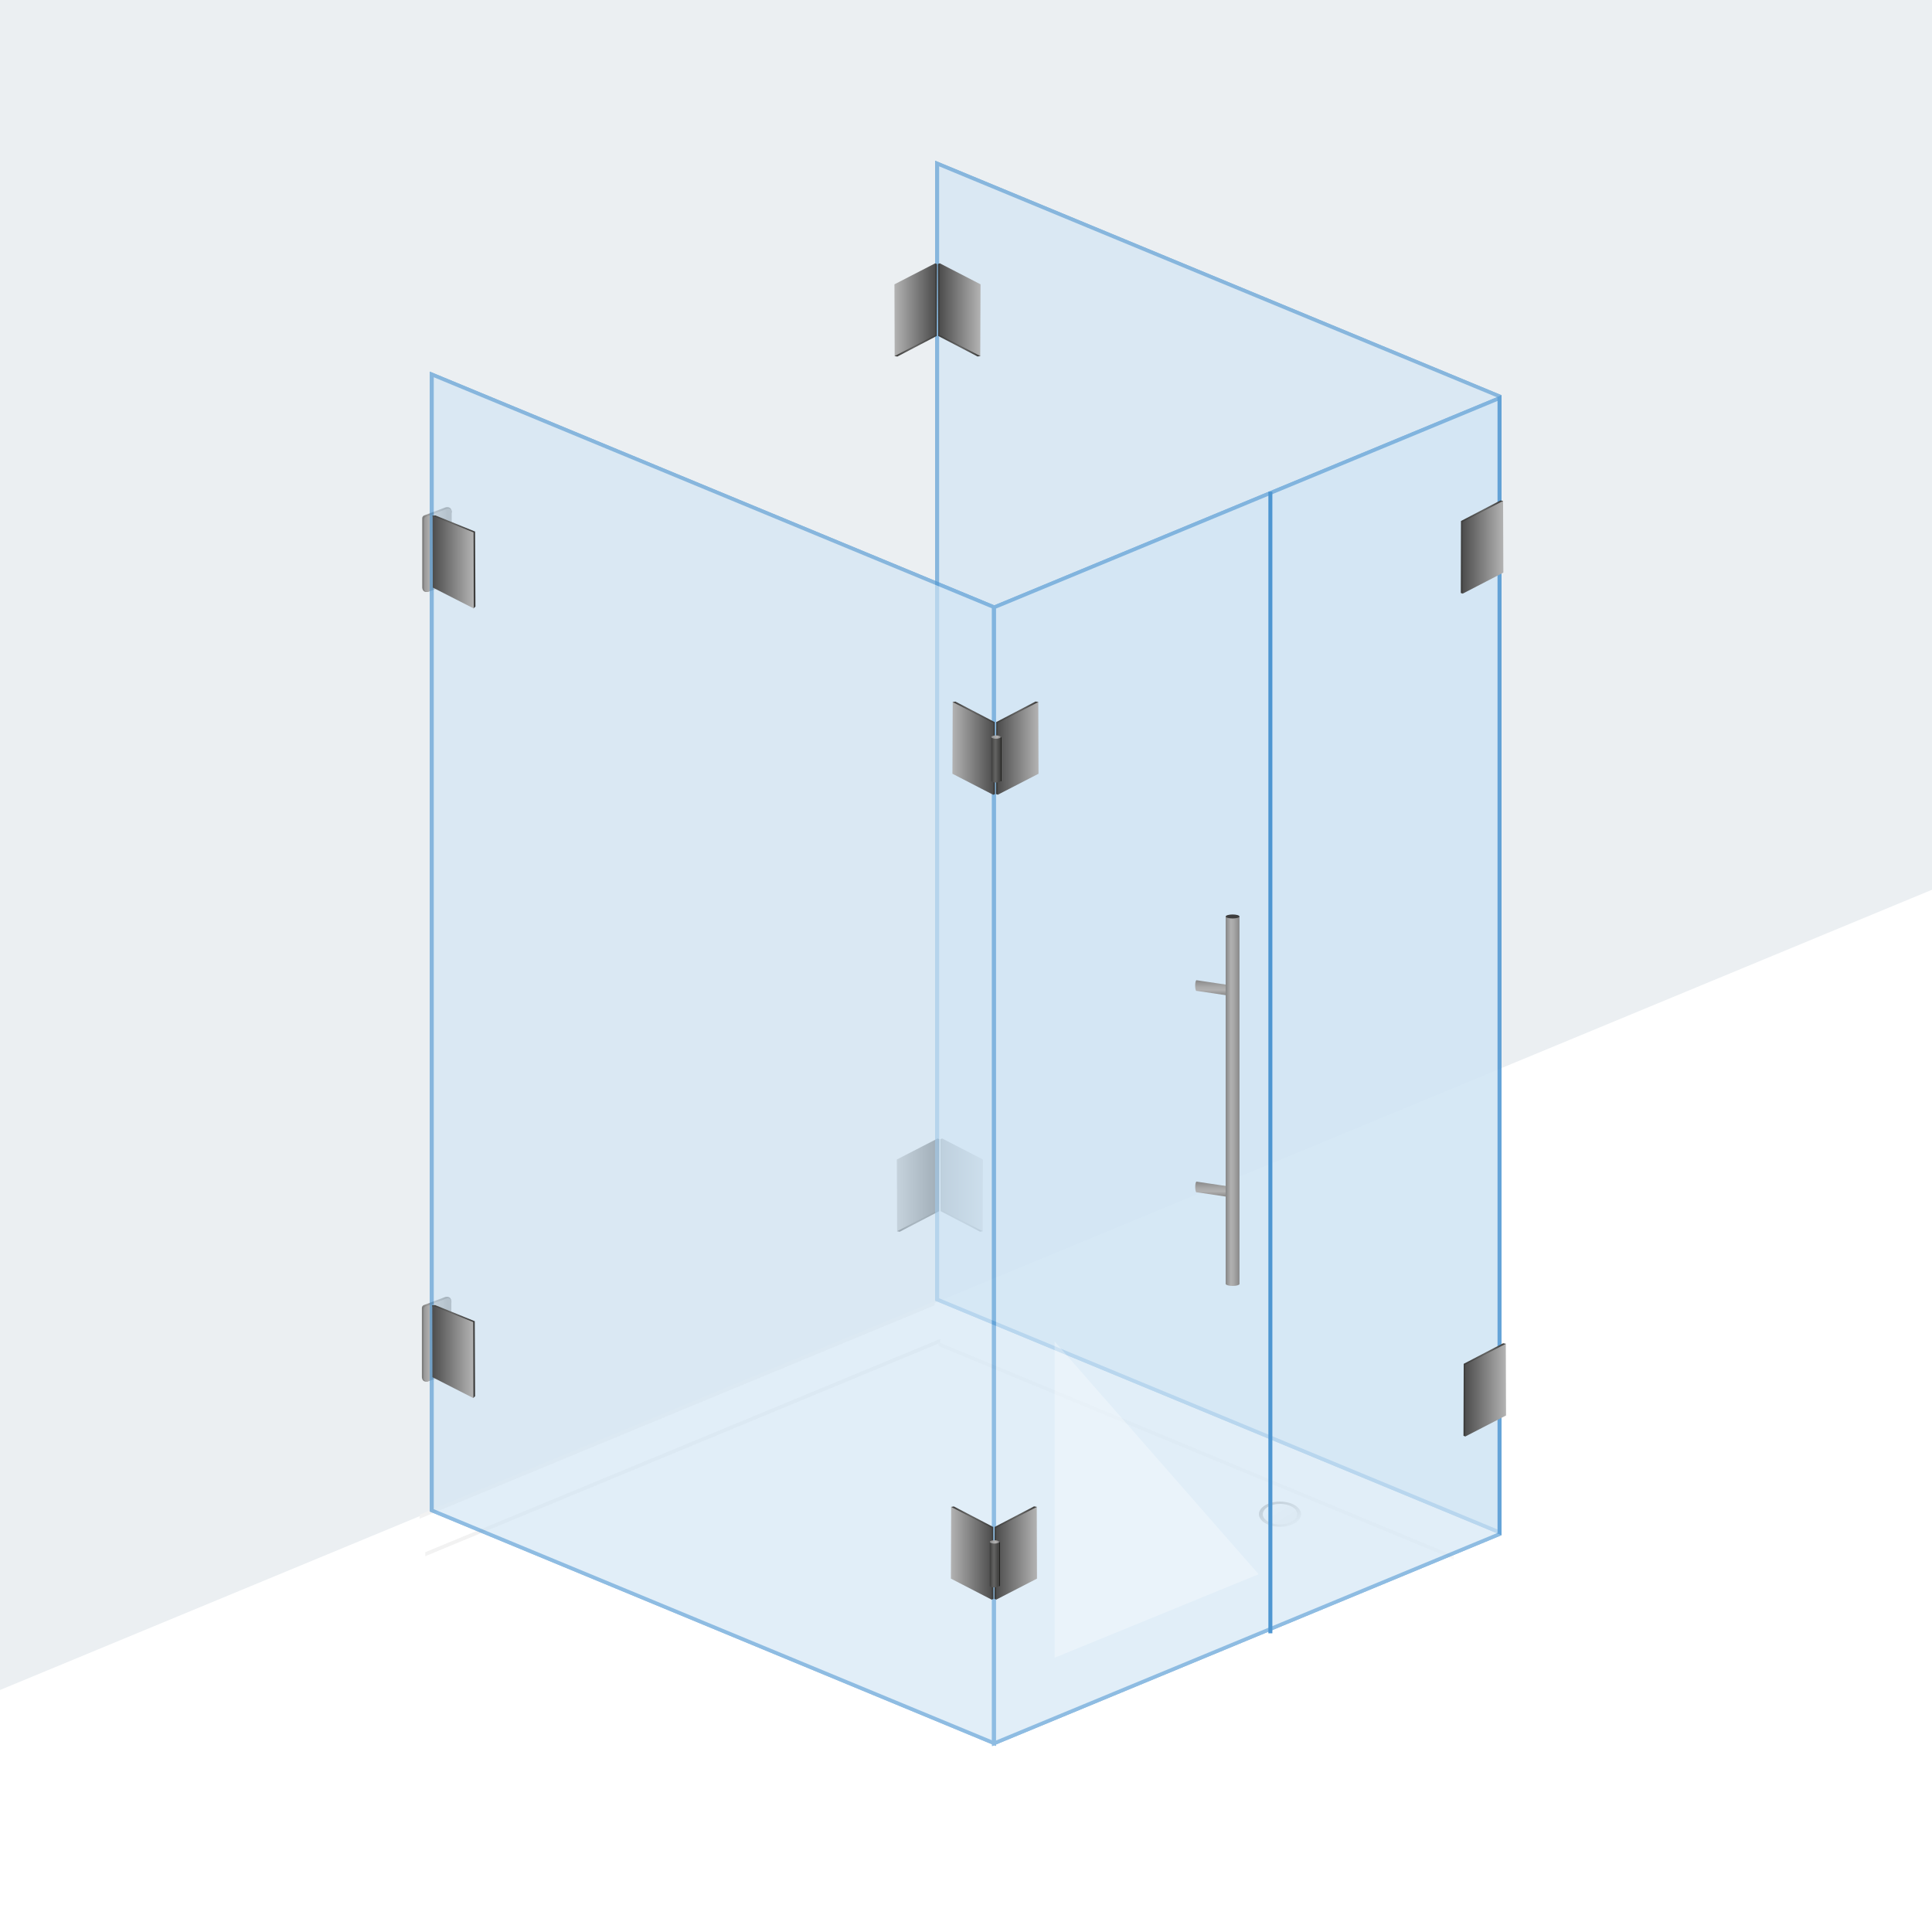<?xml version="1.0" encoding="utf-8"?>
<!-- Generator: Adobe Illustrator 24.2.3, SVG Export Plug-In . SVG Version: 6.00 Build 0)  -->
<svg version="1.1" id="_x35_e15ae4292415classic_x5F_mat_x5F_scharnier_x5F_glas_x5F_glas_x5F_90_x5F_grad_x5F_links_x5F_front"
	 xmlns="http://www.w3.org/2000/svg" xmlns:xlink="http://www.w3.org/1999/xlink" x="0px" y="0px" viewBox="0 0 3401.6 3401.6"
	 style="enable-background:new 0 0 3401.6 3401.6;" xml:space="preserve">
<rect x="0" y="0" width="3401.6" height="3401.6" fill="#333333" stroke="none"/>
<style type="text/css">
	.st0{fill:none;}
	.st1{fill:#FFFFFF;}
	.st2{fill:#EBEFF2;}
	.st3{fill:#F2F2F2;}
	.st4{fill:#F8F8F8;}
	.st5{fill:url(#SVGID_1_);}
	.st6{fill:url(#SVGID_2_);}
	.st7{fill:url(#SVGID_3_);}
	.st8{fill:url(#SVGID_4_);}
	.st9{fill:url(#SVGID_5_);}
	.st10{fill:url(#SVGID_6_);}
	.st11{fill:url(#SVGID_7_);}
	.st12{fill:url(#SVGID_8_);}
	.st13{fill:url(#SVGID_9_);}
	.st14{fill:url(#SVGID_10_);}
	.st15{opacity:0.64;}
	.st16{fill:#D0E4F4;fill-opacity:0.8;stroke:#4E96D1;stroke-width:7;}
	.st17{fill:#D0E4F4;stroke:#4E96D1;stroke-width:7;}
	.st18{fill:url(#SVGID_11_);}
	.st19{fill:url(#SVGID_12_);}
	.st20{fill:url(#SVGID_13_);}
	.st21{fill:#3D3D3D;}
	.st22{fill:url(#SVGID_14_);}
	.st23{fill:url(#SVGID_15_);}
	.st24{fill:url(#SVGID_16_);}
	.st25{fill:url(#SVGID_17_);}
	.st26{fill:url(#SVGID_18_);}
	.st27{fill:url(#SVGID_19_);}
	.st28{fill:url(#SVGID_20_);}
	.st29{fill:url(#SVGID_21_);}
	.st30{fill:url(#SVGID_22_);}
	.st31{fill:url(#SVGID_23_);}
	.st32{fill:url(#SVGID_24_);}
	.st33{fill:url(#SVGID_25_);}
	.st34{opacity:0.3;fill:#FFFFFF;enable-background:new    ;}
	.st35{fill:none;stroke:#4E96D1;stroke-width:7;}
	.st36{fill:url(#SVGID_26_);}
	.st37{fill:url(#SVGID_27_);}
	.st38{fill:url(#SVGID_28_);}
	.st39{fill:url(#SVGID_29_);}
	.st40{fill:url(#SVGID_30_);}
	.st41{fill:url(#SVGID_31_);}
	.st42{fill:#1D1D1B;}
	.st43{fill:url(#SVGID_32_);}
	.st44{fill:url(#SVGID_33_);}
	.st45{fill:url(#SVGID_34_);}
	.st46{fill:url(#SVGID_35_);}
	.st47{fill:url(#SVGID_36_);}
	.st48{fill:url(#SVGID_37_);}
</style>
<path class="st0" d="M0,0"/>
<path class="st1" d="M2342.3-4361.2l13576.5,5656.9L2342.3,6952.5l-13576.5-5656.9L2342.3-4361.2z"/>
<path class="st2" d="M-13349.2-6495.1l30000-12426.3v15000l-30000,12426.3L-13349.2-6495.1L-13349.2-6495.1z"/>
<g>
	<path class="st3" d="M748.8,2739.9l906.7-375.6v-7l-906.7,375.6V2739.9z"/>
	<path class="st4" d="M1652.3,2369.9l907.3,375.8v-7l-907.3-375.8V2369.9z"/>
</g>
<linearGradient id="SVGID_1_" gradientUnits="userSpaceOnUse" x1="4184.365" y1="2045.758" x2="4184.982" y2="2045.14" gradientTransform="matrix(120 0 0 -72 -499907.188 149938.328)">
	<stop  offset="0" style="stop-color:#000000;stop-opacity:0.4"/>
	<stop  offset="1" style="stop-color:#000000;stop-opacity:0"/>
</linearGradient>
<ellipse class="st5" cx="2253.7" cy="2666" rx="37.1" ry="22.2"/>
<linearGradient id="SVGID_2_" gradientUnits="userSpaceOnUse" x1="4178.84" y1="2056.508" x2="4179.457" y2="2055.89" gradientTransform="matrix(98 0 0 -58.8 -407302.875 123570.492)">
	<stop  offset="0" style="stop-color:#FFFFFF"/>
	<stop  offset="1" style="stop-color:#F0F0F0"/>
</linearGradient>
<ellipse class="st6" cx="2253.7" cy="2666" rx="30.3" ry="18.2"/>
<path class="st3" d="M738.8,2673.9l906.7-375.6v-7l-906.7,375.6V2673.9z"/>
<linearGradient id="SVGID_3_" gradientUnits="userSpaceOnUse" x1="19032.106" y1="26999.719" x2="19179.516" y2="26999.719" gradientTransform="matrix(0.35 0 0 -0.35 -5925.278 10417.522)">
	<stop  offset="0" style="stop-color:#636362"/>
	<stop  offset="0.16" style="stop-color:#7C7C7B"/>
	<stop  offset="0.34" style="stop-color:#9C9B9B"/>
	<stop  offset="0.6" style="stop-color:#848383"/>
	<stop  offset="1" style="stop-color:#575756"/>
</linearGradient>
<path class="st7" d="M785.2,893.1c-0.5,0.1-0.9,0.2-1.4,0.4l-36.7,13.9c-2.2,0.7-3.6,2.7-3.7,5v122.2c0.1,0.2,0.1,0.4,0.1,0.6v0.1
	c0.5,3.6,2.6,8.9,11.5,6.3l-2.9-2.3l36.2-13.7c2.2-0.7,3.6-2.7,3.7-5V899.8l3.3,3.2C795.3,903,796.9,891.5,785.2,893.1z"/>
<linearGradient id="SVGID_4_" gradientUnits="userSpaceOnUse" x1="19041.504" y1="26996.49" x2="19179.404" y2="26996.49" gradientTransform="matrix(0.35 0 0 -0.35 -5925.278 10417.522)">
	<stop  offset="0" style="stop-color:#868686"/>
	<stop  offset="6.000000e-02" style="stop-color:#8D8D8D"/>
	<stop  offset="0.37" style="stop-color:#B1B0B0"/>
	<stop  offset="0.38" style="stop-color:#B1B1B1"/>
	<stop  offset="0.57" style="stop-color:#A9A9A9"/>
	<stop  offset="0.87" style="stop-color:#929292"/>
	<stop  offset="1" style="stop-color:#868686"/>
</linearGradient>
<path class="st8" d="M795.3,1022.8v-122c0-3.8-4.3-6.5-8.3-5l-36.6,13.9c-2.2,0.7-3.6,2.7-3.7,5v122c0,3.8,4.3,6.5,8.3,5l36.7-13.9
	C793.8,1027,795.3,1025.1,795.3,1022.8z"/>
<linearGradient id="SVGID_5_" gradientUnits="userSpaceOnUse" x1="19030.264" y1="23027.434" x2="19177.674" y2="23027.434" gradientTransform="matrix(0.35 0 0 -0.35 -5925.278 10417.522)">
	<stop  offset="0" style="stop-color:#636362"/>
	<stop  offset="0.16" style="stop-color:#7C7C7B"/>
	<stop  offset="0.34" style="stop-color:#9C9B9B"/>
	<stop  offset="0.6" style="stop-color:#848383"/>
	<stop  offset="1" style="stop-color:#575756"/>
</linearGradient>
<path class="st9" d="M784.6,2283.4c-0.5,0.1-0.9,0.2-1.4,0.4l-36.7,13.9c-2.2,0.7-3.6,2.7-3.7,5v122.2c0.1,0.2,0.1,0.4,0.1,0.6v0.1
	c0.5,3.6,2.6,8.9,11.5,6.3l-2.9-2.3l36.2-13.7c2.2-0.7,3.6-2.7,3.7-5v-120.8l3.3,3.2C794.7,2293.3,796.3,2281.8,784.6,2283.4z"/>
<linearGradient id="SVGID_6_" gradientUnits="userSpaceOnUse" x1="19039.662" y1="23024.205" x2="19177.562" y2="23024.205" gradientTransform="matrix(0.35 0 0 -0.35 -5925.278 10417.522)">
	<stop  offset="0" style="stop-color:#868686"/>
	<stop  offset="6.000000e-02" style="stop-color:#8D8D8D"/>
	<stop  offset="0.37" style="stop-color:#B1B0B0"/>
	<stop  offset="0.38" style="stop-color:#B1B1B1"/>
	<stop  offset="0.57" style="stop-color:#A9A9A9"/>
	<stop  offset="0.87" style="stop-color:#929292"/>
	<stop  offset="1" style="stop-color:#868686"/>
</linearGradient>
<path class="st10" d="M794.7,2413.1v-122c0-3.8-4.3-6.5-8.3-5l-36.6,13.9c-2.2,0.7-3.6,2.7-3.7,5v122c0,3.8,4.3,6.5,8.3,5l36.7-13.9
	C793.2,2417.3,794.7,2415.4,794.7,2413.1z"/>
<g>
	
		<linearGradient id="SVGID_7_" gradientUnits="userSpaceOnUse" x1="7321.06" y1="1926.084" x2="7395.661" y2="1926.084" gradientTransform="matrix(-1 0 0 -1 8975.06 4012.734)">
		<stop  offset="0" style="stop-color:#3C3C3B"/>
		<stop  offset="4.000000e-02" style="stop-color:#3F3F3E"/>
		<stop  offset="0.54" style="stop-color:#636362"/>
		<stop  offset="0.69" style="stop-color:#5B5B5A"/>
		<stop  offset="0.93" style="stop-color:#444443"/>
		<stop  offset="1" style="stop-color:#3C3C3B"/>
	</linearGradient>
	<polygon class="st11" points="1614.2,2100.5 1579.4,2167.8 1584.2,2168.7 1653.6,2132.5 1654,2005.8 1650.8,2004.6 	"/>
	
		<linearGradient id="SVGID_8_" gradientUnits="userSpaceOnUse" x1="-1088.982" y1="-312.011" x2="-1016.682" y2="-312.011" gradientTransform="matrix(1 0 0 -1 2667.982 1774.089)">
		<stop  offset="0" style="stop-color:#B3B3B3"/>
		<stop  offset="1" style="stop-color:#4D4D4D"/>
	</linearGradient>
	<polygon class="st12" points="1650.9,2004.5 1579,2041.5 1579.5,2167.7 1651.3,2130.7 	"/>
	
		<linearGradient id="SVGID_9_" gradientUnits="userSpaceOnUse" x1="1788.201" y1="1926.184" x2="1862.701" y2="1926.184" gradientTransform="matrix(1 0 0 -1 -132.501 4012.734)">
		<stop  offset="0" style="stop-color:#3C3C3B"/>
		<stop  offset="4.000000e-02" style="stop-color:#3F3F3E"/>
		<stop  offset="0.54" style="stop-color:#636362"/>
		<stop  offset="0.69" style="stop-color:#5B5B5A"/>
		<stop  offset="0.93" style="stop-color:#444443"/>
		<stop  offset="1" style="stop-color:#3C3C3B"/>
	</linearGradient>
	<polygon class="st13" points="1695.5,2100.4 1730.2,2167.7 1725.5,2168.6 1656.1,2132.4 1655.7,2005.8 1658.8,2004.5 	"/>
	
		<linearGradient id="SVGID_10_" gradientUnits="userSpaceOnUse" x1="4443.977" y1="-312.011" x2="4516.177" y2="-312.011" gradientTransform="matrix(-1 0 0 -1 6174.577 1774.089)">
		<stop  offset="0" style="stop-color:#B3B3B3"/>
		<stop  offset="1" style="stop-color:#4D4D4D"/>
	</linearGradient>
	<polygon class="st14" points="1658.4,2130.7 1730.2,2167.7 1730.6,2041.5 1658.8,2004.5 	"/>
</g>
<g class="st15">
	<g>
		<g transform="matrix(1 .414 0 1 997 -270.45)">
			<g id="_x35_e15ae4292415main_x5F_glas_x5F_back_x5F_right_x5F_1">
				<path id="_x35_e15ae4292415main_x5F_glas_x5F_item_x5F_back_x5F_right_x5F_1" class="st16" d="M653,288h990v2000H653V288z"/>
				<path id="_x35_e15ae4292415main_x5F_glas_x5F_item_x5F_back_x5F_right_x5F_1_x5F_border" class="st17" d="M653,288h990v2000H653
					V288z"/>
			</g>
		</g>
	</g>
</g>
<g class="st15">
	<g>
		<g transform="matrix(1 .414 0 1 100 100)">
			<g id="_x35_e15ae4292415main_x5F_glas_x5F_front_x5F_left_x5F_1">
				<path id="_x35_e15ae4292415main_x5F_glas_x5F_item_x5F_front_x5F_left_x5F_1" class="st16" d="M660.2,285.9h990v2000h-990
					L660.2,285.9L660.2,285.9z"/>
				<path id="_x35_e15ae4292415main_x5F_glas_x5F_item_x5F_front_x5F_left_x5F_1_x5F_border" class="st17" d="M660.2,285.9h990v2000
					h-990L660.2,285.9L660.2,285.9z"/>
			</g>
		</g>
	</g>
	<g>
		<g transform="matrix(1 -.414 0 1 1090 509.929)">
			<g id="_x35_e15ae4292415main_x5F_glas_x5F_front_x5F_right_x5F_1">
				<path id="_x35_e15ae4292415main_x5F_glas_x5F_item_x5F_front_x5F_right_x5F_1" class="st16" d="M660.2,832.8h890v2000h-890
					L660.2,832.8L660.2,832.8z"/>
				<path id="_x35_e15ae4292415main_x5F_glas_x5F_item_x5F_front_x5F_right_x5F_1_x5F_border" class="st17" d="M660.2,832.8h890
					v2000h-890L660.2,832.8L660.2,832.8z"/>
			</g>
		</g>
	</g>
</g>
<path class="st17" d="M0,0"/>
<g>
	
		<linearGradient id="SVGID_11_" gradientUnits="userSpaceOnUse" x1="3804.425" y1="6692.221" x2="3804.425" y2="6719.757" gradientTransform="matrix(1 0 0 -1 -1669.226 8445.496)">
		<stop  offset="0" style="stop-color:#868686"/>
		<stop  offset="6.000000e-02" style="stop-color:#8D8D8D"/>
		<stop  offset="0.37" style="stop-color:#B1B0B0"/>
		<stop  offset="0.38" style="stop-color:#B1B1B1"/>
		<stop  offset="0.57" style="stop-color:#A9A9A9"/>
		<stop  offset="0.87" style="stop-color:#929292"/>
		<stop  offset="1" style="stop-color:#868686"/>
	</linearGradient>
	<path class="st18" d="M2166.1,1734.7L2166.1,1734.7l-59.2-8.8c-0.1-0.1-0.2-0.1-0.3-0.1h-0.1h-0.2v0.1c-1.1,0.6-2,4.6-2,9.4
		c0,5.2,1,9.5,2.3,9.5c0.2,0,0.3-0.1,0.5-0.2l59,8.8V1734.7L2166.1,1734.7z"/>
	
		<linearGradient id="SVGID_12_" gradientUnits="userSpaceOnUse" x1="3804.525" y1="6337.6" x2="3804.525" y2="6365.136" gradientTransform="matrix(1 0 0 -1 -1669.226 8445.496)">
		<stop  offset="0" style="stop-color:#868686"/>
		<stop  offset="6.000000e-02" style="stop-color:#8D8D8D"/>
		<stop  offset="0.37" style="stop-color:#B1B0B0"/>
		<stop  offset="0.38" style="stop-color:#B1B1B1"/>
		<stop  offset="0.57" style="stop-color:#A9A9A9"/>
		<stop  offset="0.87" style="stop-color:#929292"/>
		<stop  offset="1" style="stop-color:#868686"/>
	</linearGradient>
	<path class="st19" d="M2166.2,2089.3L2166.2,2089.3l-59.2-8.8c-0.1-0.1-0.2-0.1-0.3-0.1h-0.1h-0.2v0.1c-1.1,0.6-2,4.6-2,9.4
		c0,5.2,1,9.5,2.3,9.5c0.2,0,0.3-0.1,0.5-0.2l59,8.8V2089.3L2166.2,2089.3z"/>
	<g>
		
			<linearGradient id="SVGID_13_" gradientUnits="userSpaceOnUse" x1="3827.264" y1="6506.696" x2="3851.628" y2="6506.696" gradientTransform="matrix(1 0 0 -1 -1669.226 8445.496)">
			<stop  offset="0" style="stop-color:#868686"/>
			<stop  offset="6.000000e-02" style="stop-color:#8D8D8D"/>
			<stop  offset="0.37" style="stop-color:#B1B0B0"/>
			<stop  offset="0.38" style="stop-color:#B1B1B1"/>
			<stop  offset="0.57" style="stop-color:#A9A9A9"/>
			<stop  offset="0.87" style="stop-color:#929292"/>
			<stop  offset="1" style="stop-color:#868686"/>
		</linearGradient>
		<path class="st20" d="M2182.3,1613.5L2182.3,1613.5H2158v647.3h0.2c0.4,1.8,5.6,3.3,12,3.3s11.6-1.4,12-3.3h0.1V1613.5
			L2182.3,1613.5z"/>
		<ellipse class="st21" cx="2170.2" cy="1613.6" rx="12.1" ry="3.5"/>
	</g>
</g>
<linearGradient id="SVGID_14_" gradientUnits="userSpaceOnUse" x1="8337.844" y1="-4055.295" x2="8413.743" y2="-4055.295" gradientTransform="matrix(-1 0 0 1 9174.943 5044.645)">
	<stop  offset="0" style="stop-color:#3C3C3B"/>
	<stop  offset="4.000000e-02" style="stop-color:#3F3F3E"/>
	<stop  offset="0.54" style="stop-color:#636362"/>
	<stop  offset="0.69" style="stop-color:#5B5B5A"/>
	<stop  offset="0.93" style="stop-color:#444443"/>
	<stop  offset="1" style="stop-color:#3C3C3B"/>
</linearGradient>
<polygon class="st22" points="833.6,1071.2 837.1,1068 836.5,935.9 766.7,907.5 761.2,908 "/>
<linearGradient id="SVGID_15_" gradientUnits="userSpaceOnUse" x1="8340.844" y1="-4054.895" x2="8413.243" y2="-4054.895" gradientTransform="matrix(-1 0 0 1 9174.943 5044.645)">
	<stop  offset="0" style="stop-color:#B3B3B3"/>
	<stop  offset="1" style="stop-color:#4D4D4D"/>
</linearGradient>
<polygon class="st23" points="762,1034.5 834.1,1071.3 833.7,937.4 761.7,908.2 "/>
<linearGradient id="SVGID_16_" gradientUnits="userSpaceOnUse" x1="8338.443" y1="-2664.995" x2="8414.344" y2="-2664.995" gradientTransform="matrix(-1 0 0 1 9174.943 5044.645)">
	<stop  offset="0" style="stop-color:#3C3C3B"/>
	<stop  offset="4.000000e-02" style="stop-color:#3F3F3E"/>
	<stop  offset="0.54" style="stop-color:#636362"/>
	<stop  offset="0.69" style="stop-color:#5B5B5A"/>
	<stop  offset="0.93" style="stop-color:#444443"/>
	<stop  offset="1" style="stop-color:#3C3C3B"/>
</linearGradient>
<polygon class="st24" points="833,2461.5 836.5,2458.3 835.9,2326.2 766.1,2297.8 760.6,2298.3 "/>
<linearGradient id="SVGID_17_" gradientUnits="userSpaceOnUse" x1="8341.443" y1="-2664.595" x2="8413.844" y2="-2664.595" gradientTransform="matrix(-1 0 0 1 9174.943 5044.645)">
	<stop  offset="0" style="stop-color:#B3B3B3"/>
	<stop  offset="1" style="stop-color:#4D4D4D"/>
</linearGradient>
<polygon class="st25" points="761.4,2424.8 833.5,2461.6 833.1,2327.7 761.1,2298.5 "/>
<linearGradient id="SVGID_18_" gradientUnits="userSpaceOnUse" x1="7325.36" y1="3466.984" x2="7399.86" y2="3466.984" gradientTransform="matrix(-1 0 0 -1 8975.06 4012.734)">
	<stop  offset="0" style="stop-color:#3C3C3B"/>
	<stop  offset="4.000000e-02" style="stop-color:#3F3F3E"/>
	<stop  offset="0.54" style="stop-color:#636362"/>
	<stop  offset="0.69" style="stop-color:#5B5B5A"/>
	<stop  offset="0.93" style="stop-color:#444443"/>
	<stop  offset="1" style="stop-color:#3C3C3B"/>
</linearGradient>
<polygon class="st26" points="1609.9,559.6 1575.2,626.9 1579.9,627.8 1649.3,591.5 1649.7,464.9 1646.6,463.7 "/>
<linearGradient id="SVGID_19_" gradientUnits="userSpaceOnUse" x1="-1093.182" y1="1228.889" x2="-1020.982" y2="1228.889" gradientTransform="matrix(1 0 0 -1 2667.982 1774.089)">
	<stop  offset="0" style="stop-color:#B3B3B3"/>
	<stop  offset="1" style="stop-color:#4D4D4D"/>
</linearGradient>
<polygon class="st27" points="1646.6,463.6 1574.8,500.6 1575.2,626.8 1647,589.8 "/>
<linearGradient id="SVGID_20_" gradientUnits="userSpaceOnUse" x1="1783.901" y1="3467.084" x2="1858.501" y2="3467.084" gradientTransform="matrix(1 0 0 -1 -132.501 4012.734)">
	<stop  offset="0" style="stop-color:#3C3C3B"/>
	<stop  offset="4.000000e-02" style="stop-color:#3F3F3E"/>
	<stop  offset="0.54" style="stop-color:#636362"/>
	<stop  offset="0.69" style="stop-color:#5B5B5A"/>
	<stop  offset="0.93" style="stop-color:#444443"/>
	<stop  offset="1" style="stop-color:#3C3C3B"/>
</linearGradient>
<polygon class="st28" points="1691.2,559.5 1726,626.8 1721.2,627.7 1651.8,591.5 1651.4,464.8 1654.6,463.6 "/>
<linearGradient id="SVGID_21_" gradientUnits="userSpaceOnUse" x1="4448.177" y1="1228.939" x2="4520.477" y2="1228.939" gradientTransform="matrix(-1 0 0 -1 6174.577 1774.089)">
	<stop  offset="0" style="stop-color:#B3B3B3"/>
	<stop  offset="1" style="stop-color:#4D4D4D"/>
</linearGradient>
<polygon class="st29" points="1654.1,589.7 1725.9,626.8 1726.4,500.6 1654.5,463.5 "/>
<linearGradient id="SVGID_22_" gradientUnits="userSpaceOnUse" x1="2572" y1="-1842.85" x2="2646.5" y2="-1842.85" gradientTransform="matrix(1 0 0 1 0 2806)">
	<stop  offset="0" style="stop-color:#3C3C3B"/>
	<stop  offset="4.000000e-02" style="stop-color:#3F3F3E"/>
	<stop  offset="0.54" style="stop-color:#636362"/>
	<stop  offset="0.69" style="stop-color:#5B5B5A"/>
	<stop  offset="0.93" style="stop-color:#444443"/>
	<stop  offset="1" style="stop-color:#3C3C3B"/>
</linearGradient>
<polygon class="st30" points="2611.7,949.3 2646.5,882 2641.7,881.1 2572.3,917.3 2572,1044 2575.1,1045.2 "/>
<linearGradient id="SVGID_23_" gradientUnits="userSpaceOnUse" x1="3660.178" y1="-4080.995" x2="3732.378" y2="-4080.995" gradientTransform="matrix(-1 0 0 1 6307.078 5044.645)">
	<stop  offset="0" style="stop-color:#B3B3B3"/>
	<stop  offset="1" style="stop-color:#4D4D4D"/>
</linearGradient>
<polygon class="st31" points="2575.1,1045.3 2646.9,1008.2 2646.4,882 2574.7,919.1 "/>
<linearGradient id="SVGID_24_" gradientUnits="userSpaceOnUse" x1="2576.7" y1="-358.95" x2="2651.2" y2="-358.95" gradientTransform="matrix(1 0 0 1 0 2806)">
	<stop  offset="0" style="stop-color:#3C3C3B"/>
	<stop  offset="4.000000e-02" style="stop-color:#3F3F3E"/>
	<stop  offset="0.54" style="stop-color:#636362"/>
	<stop  offset="0.69" style="stop-color:#5B5B5A"/>
	<stop  offset="0.93" style="stop-color:#444443"/>
	<stop  offset="1" style="stop-color:#3C3C3B"/>
</linearGradient>
<polygon class="st32" points="2616.4,2433.2 2651.2,2365.9 2646.5,2365 2577.1,2401.2 2576.7,2527.9 2579.8,2529.1 "/>
<linearGradient id="SVGID_25_" gradientUnits="userSpaceOnUse" x1="3655.478" y1="-2597.045" x2="3727.678" y2="-2597.045" gradientTransform="matrix(-1 0 0 1 6307.078 5044.645)">
	<stop  offset="0" style="stop-color:#B3B3B3"/>
	<stop  offset="1" style="stop-color:#4D4D4D"/>
</linearGradient>
<polygon class="st33" points="2579.8,2529.2 2651.6,2492.2 2651.2,2366 2579.4,2403 "/>
<polygon class="st34" points="1856.8,2361.8 1856.8,2918.7 2216,2771.7 "/>
<line class="st35" x1="2236.7" y1="865.7" x2="2236.7" y2="2875.7"/>
<linearGradient id="SVGID_26_" gradientUnits="userSpaceOnUse" x1="1753.6" y1="-1488.85" x2="1828.1" y2="-1488.85" gradientTransform="matrix(1 0 0 1 0 2806)">
	<stop  offset="0" style="stop-color:#3C3C3B"/>
	<stop  offset="4.000000e-02" style="stop-color:#3F3F3E"/>
	<stop  offset="0.54" style="stop-color:#636362"/>
	<stop  offset="0.69" style="stop-color:#5B5B5A"/>
	<stop  offset="0.93" style="stop-color:#444443"/>
	<stop  offset="1" style="stop-color:#3C3C3B"/>
</linearGradient>
<polygon class="st36" points="1793.3,1303.3 1828.1,1236 1823.3,1235.1 1754,1271.3 1753.6,1398 1756.7,1399.2 "/>
<linearGradient id="SVGID_27_" gradientUnits="userSpaceOnUse" x1="4496.962" y1="-3726.945" x2="4569.162" y2="-3726.945" gradientTransform="matrix(-1 0 0 1 6325.462 5044.645)">
	<stop  offset="0" style="stop-color:#B3B3B3"/>
	<stop  offset="1" style="stop-color:#4D4D4D"/>
</linearGradient>
<polygon class="st37" points="1756.7,1399.3 1828.5,1362.3 1828.1,1236.1 1756.3,1273.1 "/>
<linearGradient id="SVGID_28_" gradientUnits="userSpaceOnUse" x1="7374.145" y1="-1488.75" x2="7448.645" y2="-1488.75" gradientTransform="matrix(-1 0 0 1 9125.945 2806)">
	<stop  offset="0" style="stop-color:#3C3C3B"/>
	<stop  offset="4.000000e-02" style="stop-color:#3F3F3E"/>
	<stop  offset="0.54" style="stop-color:#636362"/>
	<stop  offset="0.69" style="stop-color:#5B5B5A"/>
	<stop  offset="0.93" style="stop-color:#444443"/>
	<stop  offset="1" style="stop-color:#3C3C3B"/>
</linearGradient>
<polygon class="st38" points="1712.1,1303.4 1677.3,1236.1 1682.1,1235.2 1751.5,1271.4 1751.8,1398.1 1748.7,1399.3 "/>
<linearGradient id="SVGID_29_" gradientUnits="userSpaceOnUse" x1="-1123.583" y1="-3726.895" x2="-1051.283" y2="-3726.895" gradientTransform="matrix(1 0 0 1 2800.483 5044.645)">
	<stop  offset="0" style="stop-color:#B3B3B3"/>
	<stop  offset="1" style="stop-color:#4D4D4D"/>
</linearGradient>
<polygon class="st39" points="1749.2,1273.2 1677.4,1236.1 1676.9,1362.3 1748.8,1399.4 "/>
<g>
	
		<linearGradient id="SVGID_30_" gradientUnits="userSpaceOnUse" x1="4563.596" y1="-3707.145" x2="4580.196" y2="-3707.145" gradientTransform="matrix(-1 0 0 1 6325.462 5044.645)">
		<stop  offset="0" style="stop-color:#3C3C3B"/>
		<stop  offset="4.000000e-02" style="stop-color:#3F3F3E"/>
		<stop  offset="0.54" style="stop-color:#636362"/>
		<stop  offset="0.69" style="stop-color:#5B5B5A"/>
		<stop  offset="0.93" style="stop-color:#444443"/>
		<stop  offset="1" style="stop-color:#3C3C3B"/>
	</linearGradient>
	<path class="st40" d="M1745.2,1374.8c0,1.6,3.7,2.9,8.3,2.9s8.3-1.3,8.3-2.9l0,0v-77.5h-16.5v77.2
		C1745.3,1374.6,1745.3,1374.7,1745.2,1374.8z"/>
	
		<linearGradient id="SVGID_31_" gradientUnits="userSpaceOnUse" x1="4563.608" y1="-3746.945" x2="4580.169" y2="-3746.945" gradientTransform="matrix(-1 0 0 1 6325.462 5044.645)">
		<stop  offset="0" style="stop-color:#868686"/>
		<stop  offset="6.000000e-02" style="stop-color:#8D8D8D"/>
		<stop  offset="0.37" style="stop-color:#B1B0B0"/>
		<stop  offset="0.38" style="stop-color:#B1B1B1"/>
		<stop  offset="0.57" style="stop-color:#A9A9A9"/>
		<stop  offset="0.87" style="stop-color:#929292"/>
		<stop  offset="1" style="stop-color:#868686"/>
	</linearGradient>
	<ellipse class="st41" cx="1753.6" cy="1297.7" rx="8.3" ry="2.9"/>
	<rect x="1762" y="1298.3" class="st42" width="1.3" height="77.2"/>
</g>
<linearGradient id="SVGID_32_" gradientUnits="userSpaceOnUse" x1="1750.9" y1="-71.75" x2="1825.4" y2="-71.75" gradientTransform="matrix(1 0 0 1 0 2806)">
	<stop  offset="0" style="stop-color:#3C3C3B"/>
	<stop  offset="4.000000e-02" style="stop-color:#3F3F3E"/>
	<stop  offset="0.54" style="stop-color:#636362"/>
	<stop  offset="0.69" style="stop-color:#5B5B5A"/>
	<stop  offset="0.93" style="stop-color:#444443"/>
	<stop  offset="1" style="stop-color:#3C3C3B"/>
</linearGradient>
<polygon class="st43" points="1790.6,2720.4 1825.4,2653.1 1820.6,2652.2 1751.3,2688.4 1750.9,2815.1 1754,2816.3 "/>
<linearGradient id="SVGID_33_" gradientUnits="userSpaceOnUse" x1="4499.662" y1="-2309.845" x2="4571.862" y2="-2309.845" gradientTransform="matrix(-1 0 0 1 6325.462 5044.645)">
	<stop  offset="0" style="stop-color:#B3B3B3"/>
	<stop  offset="1" style="stop-color:#4D4D4D"/>
</linearGradient>
<polygon class="st44" points="1754,2816.4 1825.8,2779.4 1825.4,2653.2 1753.6,2690.2 "/>
<linearGradient id="SVGID_34_" gradientUnits="userSpaceOnUse" x1="7376.846" y1="-71.65" x2="7451.346" y2="-71.65" gradientTransform="matrix(-1 0 0 1 9125.945 2806)">
	<stop  offset="0" style="stop-color:#3C3C3B"/>
	<stop  offset="4.000000e-02" style="stop-color:#3F3F3E"/>
	<stop  offset="0.54" style="stop-color:#636362"/>
	<stop  offset="0.69" style="stop-color:#5B5B5A"/>
	<stop  offset="0.93" style="stop-color:#444443"/>
	<stop  offset="1" style="stop-color:#3C3C3B"/>
</linearGradient>
<polygon class="st45" points="1709.4,2720.5 1674.6,2653.2 1679.4,2652.3 1748.8,2688.5 1749.1,2815.2 1746,2816.4 "/>
<linearGradient id="SVGID_35_" gradientUnits="userSpaceOnUse" x1="-1126.283" y1="-2309.795" x2="-1053.983" y2="-2309.795" gradientTransform="matrix(1 0 0 1 2800.483 5044.645)">
	<stop  offset="0" style="stop-color:#B3B3B3"/>
	<stop  offset="1" style="stop-color:#4D4D4D"/>
</linearGradient>
<polygon class="st46" points="1746.5,2690.3 1674.7,2653.2 1674.2,2779.4 1746.1,2816.5 "/>
<g>
	
		<linearGradient id="SVGID_36_" gradientUnits="userSpaceOnUse" x1="4566.264" y1="-2290.045" x2="4582.864" y2="-2290.045" gradientTransform="matrix(-1 0 0 1 6325.462 5044.645)">
		<stop  offset="0" style="stop-color:#3C3C3B"/>
		<stop  offset="4.000000e-02" style="stop-color:#3F3F3E"/>
		<stop  offset="0.54" style="stop-color:#636362"/>
		<stop  offset="0.69" style="stop-color:#5B5B5A"/>
		<stop  offset="0.93" style="stop-color:#444443"/>
		<stop  offset="1" style="stop-color:#3C3C3B"/>
	</linearGradient>
	<path class="st47" d="M1742.5,2791.9c0,1.6,3.7,2.9,8.3,2.9s8.3-1.3,8.3-2.9l0,0v-77.5h-16.5v77.2
		C1742.6,2791.7,1742.6,2791.8,1742.5,2791.9z"/>
	
		<linearGradient id="SVGID_37_" gradientUnits="userSpaceOnUse" x1="4566.262" y1="-2329.845" x2="4582.823" y2="-2329.845" gradientTransform="matrix(-1 0 0 1 6325.462 5044.645)">
		<stop  offset="0" style="stop-color:#868686"/>
		<stop  offset="6.000000e-02" style="stop-color:#8D8D8D"/>
		<stop  offset="0.37" style="stop-color:#B1B0B0"/>
		<stop  offset="0.38" style="stop-color:#B1B1B1"/>
		<stop  offset="0.57" style="stop-color:#A9A9A9"/>
		<stop  offset="0.87" style="stop-color:#929292"/>
		<stop  offset="1" style="stop-color:#868686"/>
	</linearGradient>
	<ellipse class="st48" cx="1750.9" cy="2714.8" rx="8.3" ry="2.9"/>
	<rect x="1759.3" y="2715.4" class="st42" width="1.3" height="77.2"/>
</g>
</svg>
